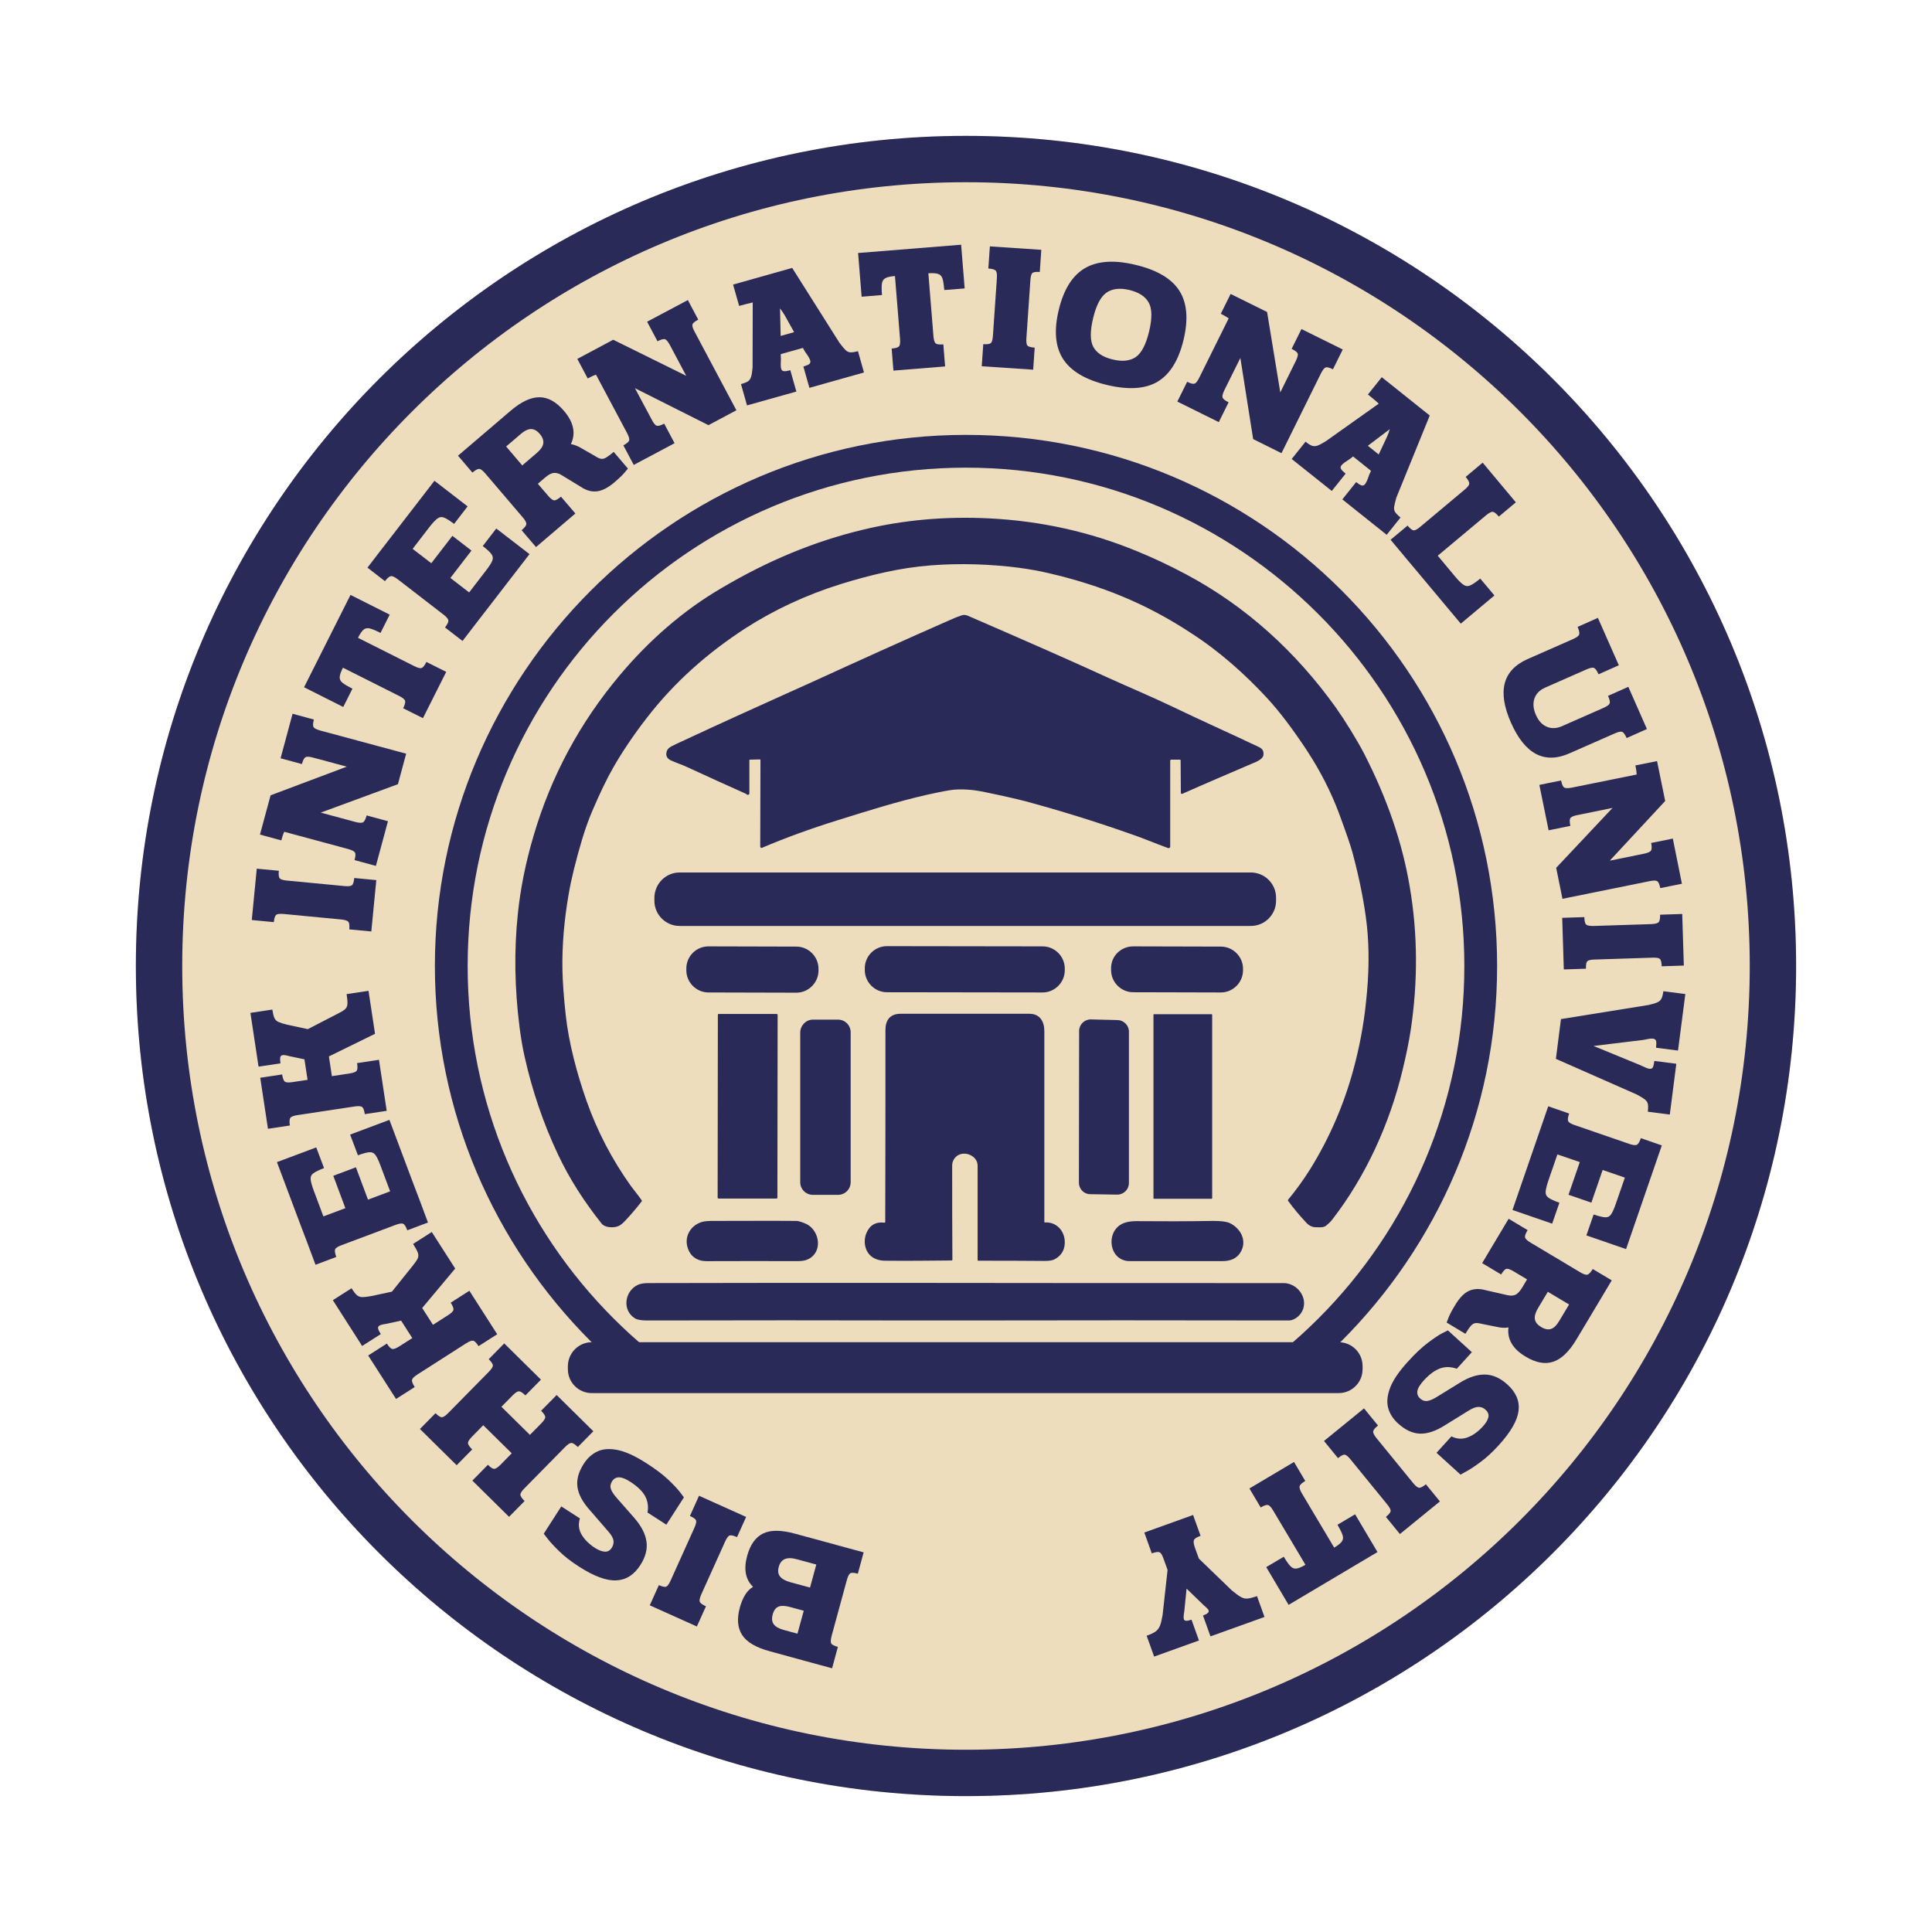 <svg xmlns="http://www.w3.org/2000/svg" xmlns:xlink="http://www.w3.org/1999/xlink" width="500" zoomAndPan="magnify" viewBox="0 0 375 375" height="500" preserveAspectRatio="xMidYMid meet" version="1.0"><defs><g/><clipPath id="2cc2ec20a4"><path d="M 26.371 26.371 L 348.629 26.371 L 348.629 348.629 L 26.371 348.629 Z M 26.371 26.371 " clip-rule="nonzero"/></clipPath><clipPath id="4eba9a398f"><path d="M 187.5 26.371 C 98.512 26.371 26.371 98.512 26.371 187.5 C 26.371 276.488 98.512 348.629 187.5 348.629 C 276.488 348.629 348.629 276.488 348.629 187.5 C 348.629 98.512 276.488 26.371 187.5 26.371 Z M 187.5 26.371 " clip-rule="nonzero"/></clipPath><clipPath id="de996d0970"><path d="M 26.371 26.371 L 348.625 26.371 L 348.625 348.625 L 26.371 348.625 Z M 26.371 26.371 " clip-rule="nonzero"/></clipPath><clipPath id="3e980a6749"><path d="M 187.496 26.371 C 98.508 26.371 26.371 98.508 26.371 187.496 C 26.371 276.484 98.508 348.625 187.496 348.625 C 276.484 348.625 348.625 276.484 348.625 187.496 C 348.625 98.508 276.484 26.371 187.496 26.371 Z M 187.496 26.371 " clip-rule="nonzero"/></clipPath><clipPath id="cc6eaabdc4"><path d="M 84.41 84.41 L 290.66 84.41 L 290.66 264.41 L 84.41 264.41 Z M 84.41 84.41 " clip-rule="nonzero"/></clipPath><clipPath id="5e75f1ee2c"><path d="M 100 100.195 L 275 100.195 L 275 239 L 100 239 Z M 100 100.195 " clip-rule="nonzero"/></clipPath><clipPath id="bc6a47836d"><path d="M 110 260 L 265 260 L 265 270.445 L 110 270.445 Z M 110 260 " clip-rule="nonzero"/></clipPath></defs><g clip-path="url(#2cc2ec20a4)"><g clip-path="url(#4eba9a398f)"><path fill="#eeddbd" d="M 26.371 26.371 L 348.629 26.371 L 348.629 348.629 L 26.371 348.629 Z M 26.371 26.371 " fill-opacity="1" fill-rule="nonzero"/></g></g><g clip-path="url(#de996d0970)"><g clip-path="url(#3e980a6749)"><path stroke-linecap="butt" transform="matrix(0.75, 0, 0, 0.75, 26.369, 26.369)" fill="none" stroke-linejoin="miter" d="M 214.836 0.002 C 96.185 0.002 0.002 96.185 0.002 214.836 C 0.002 333.487 96.185 429.674 214.836 429.674 C 333.487 429.674 429.674 333.487 429.674 214.836 C 429.674 96.185 333.487 0.002 214.836 0.002 Z M 214.836 0.002 " stroke="#2a2a58" stroke-width="24" stroke-opacity="1" stroke-miterlimit="4"/></g></g><g fill="#2a2a58" fill-opacity="1"><g transform="translate(168.679, 301.595)"><g><path d="M -23.656 0.391 C -23.062 -1.773 -22.035 -3.219 -20.578 -3.938 C -19.117 -4.656 -17.047 -4.645 -14.359 -3.906 L -9 -2.453 L -5.922 -1.609 L -1.047 -0.281 L -2.172 3.859 C -2.898 3.66 -3.391 3.633 -3.641 3.781 C -3.891 3.938 -4.113 4.379 -4.312 5.109 L -7.25 15.891 C -7.445 16.641 -7.477 17.141 -7.344 17.391 C -7.207 17.641 -6.773 17.863 -6.047 18.062 L -7.172 22.219 L -12.047 20.891 L -15.125 20.047 L -19.297 18.906 C -21.984 18.176 -23.766 17.117 -24.641 15.734 C -25.523 14.359 -25.672 12.594 -25.078 10.438 C -24.816 9.477 -24.477 8.66 -24.062 7.984 C -23.656 7.316 -23.141 6.789 -22.516 6.406 C -23.984 4.988 -24.363 2.984 -23.656 0.391 Z M -13.891 15.5 L -12.672 11.047 L -15.312 10.328 C -16.281 10.066 -17.031 10.039 -17.562 10.25 C -18.102 10.457 -18.484 10.969 -18.703 11.781 C -18.91 12.57 -18.844 13.203 -18.5 13.672 C -18.156 14.148 -17.5 14.52 -16.531 14.781 Z M -11.453 6.547 L -10.234 2.078 L -14.047 1.047 C -15.953 0.523 -17.109 1.016 -17.516 2.516 C -17.734 3.297 -17.656 3.922 -17.281 4.391 C -16.914 4.867 -16.242 5.242 -15.266 5.516 Z M -11.453 6.547 "/></g></g></g><g fill="#2a2a58" fill-opacity="1"><g transform="translate(146.073, 294.998)"><g><path d="M -1.25 -0.562 L -3.016 3.359 C -3.711 3.047 -4.195 2.941 -4.469 3.047 C -4.738 3.148 -5.031 3.551 -5.344 4.25 L -9.938 14.438 C -10.25 15.133 -10.352 15.617 -10.25 15.891 C -10.145 16.172 -9.742 16.469 -9.047 16.781 L -10.812 20.703 L -19.953 16.594 L -18.188 12.672 C -17.488 12.984 -17.008 13.082 -16.75 12.969 C -16.488 12.852 -16.203 12.445 -15.891 11.75 L -11.297 1.562 C -10.984 0.863 -10.875 0.379 -10.969 0.109 C -11.062 -0.148 -11.457 -0.438 -12.156 -0.75 L -10.391 -4.672 Z M -1.25 -0.562 "/></g></g></g><g fill="#2a2a58" fill-opacity="1"><g transform="translate(134.166, 289.987)"><g><path d="M -1.422 0.656 L -4.828 5.953 L -8.484 3.594 C -8.273 2.406 -8.438 1.332 -8.969 0.375 C -9.5 -0.57 -10.453 -1.488 -11.828 -2.375 C -12.754 -2.969 -13.492 -3.254 -14.047 -3.234 C -14.609 -3.223 -15.047 -2.969 -15.359 -2.469 C -15.68 -1.969 -15.758 -1.469 -15.594 -0.969 C -15.426 -0.477 -15.039 0.102 -14.438 0.781 L -11.078 4.609 C -9.703 6.18 -8.906 7.711 -8.688 9.203 C -8.469 10.691 -8.863 12.223 -9.875 13.797 C -11.102 15.703 -12.672 16.691 -14.578 16.766 C -16.484 16.848 -18.883 15.957 -21.781 14.094 C -23.32 13.102 -24.598 12.113 -25.609 11.125 C -26.617 10.145 -27.375 9.328 -27.875 8.672 C -28.375 8.023 -28.625 7.703 -28.625 7.703 L -25.219 2.406 L -21.609 4.734 C -21.953 5.848 -21.848 6.883 -21.297 7.844 C -20.742 8.812 -19.867 9.688 -18.672 10.469 C -17.961 10.914 -17.332 11.156 -16.781 11.188 C -16.227 11.227 -15.773 10.977 -15.422 10.438 C -15.129 9.977 -15.02 9.5 -15.094 9 C -15.176 8.5 -15.523 7.906 -16.141 7.219 L -19.641 3.172 C -21.066 1.598 -21.879 0.094 -22.078 -1.344 C -22.285 -2.781 -21.875 -4.297 -20.844 -5.891 C -20.133 -6.992 -19.242 -7.789 -18.172 -8.281 C -17.098 -8.77 -15.785 -8.852 -14.234 -8.531 C -12.68 -8.207 -10.836 -7.359 -8.703 -5.984 C -6.953 -4.867 -5.539 -3.805 -4.469 -2.797 C -3.406 -1.785 -2.629 -0.957 -2.141 -0.312 C -1.66 0.332 -1.422 0.656 -1.422 0.656 Z M -1.422 0.656 "/></g></g></g><g fill="#2a2a58" fill-opacity="1"><g transform="translate(116.153, 278.773)"><g><path d="M -17.344 15.641 L -24.469 8.609 L -21.453 5.547 C -20.91 6.086 -20.492 6.348 -20.203 6.328 C -19.922 6.316 -19.508 6.039 -18.969 5.5 L -16.828 3.312 L -22.359 -2.141 L -24.5 0.047 C -25.039 0.586 -25.312 1.008 -25.312 1.312 C -25.312 1.613 -25.039 2.031 -24.5 2.562 L -27.516 5.625 L -34.641 -1.406 L -31.625 -4.469 C -31.082 -3.938 -30.664 -3.676 -30.375 -3.688 C -30.094 -3.695 -29.68 -3.973 -29.141 -4.516 L -21.297 -12.484 C -20.766 -13.023 -20.492 -13.438 -20.484 -13.719 C -20.484 -14.008 -20.754 -14.422 -21.297 -14.953 L -18.281 -18.016 L -11.156 -10.984 L -14.172 -7.922 C -14.711 -8.453 -15.129 -8.719 -15.422 -8.719 C -15.711 -8.727 -16.125 -8.461 -16.656 -7.922 L -18.828 -5.719 L -13.297 -0.266 L -11.125 -2.469 C -10.594 -3.008 -10.32 -3.422 -10.312 -3.703 C -10.312 -3.984 -10.582 -4.395 -11.125 -4.938 L -8.109 -8 L -0.984 -0.969 L -4 2.094 C -4.539 1.562 -4.957 1.297 -5.25 1.297 C -5.539 1.297 -5.953 1.566 -6.484 2.109 L -14.328 10.078 C -14.867 10.617 -15.141 11.035 -15.141 11.328 C -15.141 11.629 -14.867 12.047 -14.328 12.578 Z M -17.344 15.641 "/></g></g></g><g fill="#2a2a58" fill-opacity="1"><g transform="translate(97.245, 260.131)"><g><path d="M -20.375 11.406 L -25.781 2.969 L -22.156 0.656 C -21.75 1.289 -21.398 1.641 -21.109 1.703 C -20.816 1.766 -20.348 1.586 -19.703 1.172 L -17.219 -0.406 L -19.391 -3.797 L -22.359 -3.156 C -22.648 -3.125 -22.906 -3.078 -23.125 -3.016 C -23.344 -2.953 -23.504 -2.891 -23.609 -2.828 C -23.836 -2.68 -23.914 -2.477 -23.844 -2.219 C -23.781 -1.969 -23.609 -1.625 -23.328 -1.188 L -26.953 1.125 L -32.641 -7.766 L -29.016 -10.078 C -28.617 -9.453 -28.273 -9.008 -27.984 -8.75 C -27.691 -8.5 -27.344 -8.367 -26.938 -8.359 C -26.539 -8.359 -25.957 -8.426 -25.188 -8.562 L -21.172 -9.422 L -17.172 -14.406 C -16.691 -15 -16.363 -15.473 -16.188 -15.828 C -16.008 -16.18 -15.992 -16.562 -16.141 -16.969 C -16.285 -17.383 -16.594 -17.957 -17.062 -18.688 L -13.438 -21 L -8.891 -13.906 L -15.297 -6.25 L -13.203 -2.984 L -10.297 -4.844 C -9.648 -5.25 -9.297 -5.598 -9.234 -5.891 C -9.18 -6.18 -9.359 -6.645 -9.766 -7.281 L -6.141 -9.594 L -0.734 -1.156 L -4.359 1.156 C -4.773 0.508 -5.125 0.156 -5.406 0.094 C -5.688 0.039 -6.148 0.219 -6.797 0.625 L -16.203 6.641 C -16.848 7.055 -17.203 7.406 -17.266 7.688 C -17.336 7.977 -17.164 8.445 -16.75 9.094 Z M -20.375 11.406 "/></g></g></g><g fill="#2a2a58" fill-opacity="1"><g transform="translate(83.568, 238.6)"><g><path d="M -29.812 -13.031 L -22.188 -15.891 L -20.672 -11.875 C -21.641 -11.508 -22.328 -11.176 -22.734 -10.875 C -23.141 -10.582 -23.316 -10.188 -23.266 -9.688 C -23.223 -9.188 -23.02 -8.445 -22.656 -7.469 L -20.797 -2.5 L -16.531 -4.094 L -18.875 -10.375 L -14.484 -12.031 L -12.141 -5.75 L -7.844 -7.359 L -9.703 -12.328 C -10.066 -13.305 -10.395 -14 -10.688 -14.406 C -10.988 -14.812 -11.391 -14.992 -11.891 -14.953 C -12.391 -14.91 -13.125 -14.711 -14.094 -14.359 L -15.609 -18.375 L -7.984 -21.234 L -3.406 -9.031 L -2.078 -5.547 L -0.5 -1.312 L -4.516 0.203 C -4.773 -0.516 -5.039 -0.938 -5.312 -1.062 C -5.594 -1.188 -6.086 -1.113 -6.797 -0.844 L -17.25 3.078 C -17.977 3.348 -18.398 3.617 -18.516 3.891 C -18.629 4.16 -18.555 4.656 -18.297 5.375 L -22.328 6.891 L -23.906 2.656 L -25.234 -0.828 Z M -29.812 -13.031 "/></g></g></g><g fill="#2a2a58" fill-opacity="1"><g transform="translate(75.262, 216.973)"><g><path d="M -23.25 2.125 L -24.75 -7.781 L -20.5 -8.422 C -20.383 -7.672 -20.207 -7.207 -19.969 -7.031 C -19.738 -6.852 -19.242 -6.82 -18.484 -6.938 L -15.562 -7.375 L -16.172 -11.359 L -19.141 -11.984 C -19.422 -12.066 -19.672 -12.125 -19.891 -12.156 C -20.109 -12.188 -20.281 -12.191 -20.406 -12.172 C -20.664 -12.129 -20.816 -11.984 -20.859 -11.734 C -20.91 -11.484 -20.898 -11.098 -20.828 -10.578 L -25.078 -9.938 L -26.656 -20.375 L -22.406 -21.016 C -22.289 -20.273 -22.156 -19.727 -22 -19.375 C -21.844 -19.031 -21.578 -18.773 -21.203 -18.609 C -20.836 -18.441 -20.281 -18.266 -19.531 -18.078 L -15.516 -17.219 L -9.828 -20.156 C -9.148 -20.488 -8.656 -20.781 -8.344 -21.031 C -8.039 -21.281 -7.867 -21.625 -7.828 -22.062 C -7.797 -22.508 -7.848 -23.16 -7.984 -24.016 L -3.734 -24.656 L -2.469 -16.312 L -11.422 -11.922 L -10.844 -8.094 L -7.438 -8.609 C -6.676 -8.723 -6.207 -8.898 -6.031 -9.141 C -5.863 -9.379 -5.836 -9.875 -5.953 -10.625 L -1.703 -11.266 L -0.203 -1.359 L -4.453 -0.719 C -4.566 -1.469 -4.738 -1.93 -4.969 -2.109 C -5.207 -2.285 -5.707 -2.316 -6.469 -2.203 L -17.516 -0.531 C -18.273 -0.414 -18.738 -0.238 -18.906 0 C -19.082 0.238 -19.113 0.734 -19 1.484 Z M -23.25 2.125 "/></g></g></g><g fill="#2a2a58" fill-opacity="1"><g transform="translate(72.028, 191.195)"><g/></g></g><g fill="#2a2a58" fill-opacity="1"><g transform="translate(71.947, 182.171)"><g><path d="M 0.125 -1.375 L -4.156 -1.781 C -4.082 -2.531 -4.141 -3.02 -4.328 -3.25 C -4.516 -3.477 -4.984 -3.629 -5.734 -3.703 L -16.859 -4.766 C -17.629 -4.836 -18.125 -4.781 -18.344 -4.594 C -18.57 -4.406 -18.723 -3.938 -18.797 -3.188 L -23.078 -3.594 L -22.109 -13.562 L -17.828 -13.156 C -17.898 -12.395 -17.844 -11.906 -17.656 -11.688 C -17.477 -11.469 -17.004 -11.32 -16.234 -11.25 L -5.109 -10.188 C -4.359 -10.113 -3.867 -10.164 -3.641 -10.344 C -3.41 -10.52 -3.258 -10.988 -3.188 -11.75 L 1.094 -11.344 Z M 0.125 -1.375 "/></g></g></g><g fill="#2a2a58" fill-opacity="1"><g transform="translate(72.6, 169.399)"><g><path d="M -18 -6.281 L -22.141 -7.406 L -20.078 -15.031 L -5.281 -20.594 L -11.812 -22.344 C -12.551 -22.551 -13.051 -22.578 -13.312 -22.422 C -13.57 -22.273 -13.801 -21.832 -14 -21.094 L -18.141 -22.219 L -15.812 -30.859 L -11.672 -29.734 C -11.867 -29.004 -11.891 -28.516 -11.734 -28.266 C -11.586 -28.023 -11.145 -27.801 -10.406 -27.594 L 6.234 -23.109 L 4.641 -17.188 L -10.344 -11.672 L -3.625 -9.859 C -2.883 -9.66 -2.383 -9.641 -2.125 -9.797 C -1.863 -9.953 -1.633 -10.395 -1.438 -11.125 L 2.703 -10 L 0.359 -1.328 L -3.781 -2.453 C -3.582 -3.18 -3.555 -3.672 -3.703 -3.922 C -3.859 -4.18 -4.305 -4.41 -5.047 -4.609 L -17.438 -7.953 C -17.625 -7.555 -17.812 -7 -18 -6.281 Z M -18 -6.281 "/></g></g></g><g fill="#2a2a58" fill-opacity="1"><g transform="translate(79.563, 144.426)"><g><path d="M -20.547 -11.031 L -11.531 -28.953 L -3.922 -25.125 L -5.703 -21.578 C -6.586 -22.023 -7.273 -22.312 -7.766 -22.438 C -8.266 -22.562 -8.676 -22.484 -9 -22.203 C -9.332 -21.922 -9.691 -21.395 -10.078 -20.625 L 0.828 -15.141 C 1.516 -14.797 1.992 -14.672 2.266 -14.766 C 2.547 -14.867 2.859 -15.258 3.203 -15.938 L 7.047 -14.016 L 2.531 -5.031 L -1.312 -6.953 C -0.977 -7.629 -0.852 -8.109 -0.938 -8.391 C -1.02 -8.68 -1.406 -9 -2.094 -9.344 L -13 -14.828 C -13.383 -14.066 -13.594 -13.469 -13.625 -13.031 C -13.656 -12.594 -13.473 -12.211 -13.078 -11.891 C -12.68 -11.578 -12.039 -11.195 -11.156 -10.75 L -12.938 -7.203 Z M -20.547 -11.031 "/></g></g></g><g fill="#2a2a58" fill-opacity="1"><g transform="translate(88.919, 125.522)"><g><path d="M -4.594 -32.203 L 1.844 -27.234 L -0.781 -23.828 C -1.594 -24.453 -2.234 -24.859 -2.703 -25.047 C -3.172 -25.234 -3.609 -25.176 -4.016 -24.875 C -4.422 -24.582 -4.945 -24.02 -5.594 -23.188 L -8.828 -18.984 L -5.203 -16.203 L -1.109 -21.516 L 2.594 -18.656 L -1.5 -13.344 L 2.141 -10.531 L 5.375 -14.734 C 6.02 -15.566 6.438 -16.211 6.625 -16.672 C 6.812 -17.141 6.754 -17.578 6.453 -17.984 C 6.16 -18.391 5.602 -18.906 4.781 -19.531 L 7.406 -22.938 L 13.859 -17.969 L 5.891 -7.641 L 3.609 -4.688 L 0.859 -1.109 L -2.547 -3.734 C -2.078 -4.336 -1.859 -4.785 -1.891 -5.078 C -1.922 -5.379 -2.238 -5.766 -2.844 -6.234 L -11.688 -13.062 C -12.301 -13.531 -12.754 -13.738 -13.047 -13.688 C -13.348 -13.645 -13.734 -13.32 -14.203 -12.719 L -17.594 -15.344 L -14.844 -18.922 L -12.562 -21.875 Z M -4.594 -32.203 "/></g></g></g><g fill="#2a2a58" fill-opacity="1"><g transform="translate(102.977, 107.09)"><g><path d="M 16.141 -19.375 L 18.906 -16.141 C 18.906 -16.141 18.691 -15.883 18.266 -15.375 C 17.848 -14.875 17.188 -14.238 16.281 -13.469 C 15.039 -12.414 13.898 -11.832 12.859 -11.719 C 11.816 -11.602 10.758 -11.91 9.688 -12.641 L 6.016 -14.875 C 5.523 -15.188 5.039 -15.328 4.562 -15.297 C 4.082 -15.273 3.492 -14.969 2.797 -14.375 L 1.422 -13.188 L 3.406 -10.875 C 3.895 -10.301 4.285 -10 4.578 -9.969 C 4.867 -9.945 5.312 -10.188 5.906 -10.688 L 8.703 -7.422 L 1.062 -0.906 L -1.734 -4.172 C -1.148 -4.672 -0.844 -5.066 -0.812 -5.359 C -0.789 -5.66 -1.023 -6.098 -1.516 -6.672 L -8.766 -15.172 C -9.266 -15.754 -9.66 -16.055 -9.953 -16.078 C -10.254 -16.098 -10.695 -15.859 -11.281 -15.359 L -14.078 -18.641 L -9.266 -22.75 L -7.797 -24 L -3.891 -27.344 C -1.816 -29.113 0.051 -29.992 1.719 -29.984 C 3.395 -29.984 4.984 -29.102 6.484 -27.344 C 8.379 -25.125 8.828 -22.973 7.828 -20.891 C 8.555 -20.766 9.301 -20.461 10.062 -19.984 L 12.516 -18.578 C 12.953 -18.285 13.328 -18.109 13.641 -18.047 C 13.961 -17.984 14.301 -18.055 14.656 -18.266 C 15.02 -18.484 15.516 -18.852 16.141 -19.375 Z M -4.734 -20.422 L -1.609 -16.75 L 1.234 -19.188 C 1.961 -19.812 2.375 -20.414 2.469 -21 C 2.562 -21.594 2.344 -22.207 1.812 -22.844 C 1.25 -23.5 0.672 -23.82 0.078 -23.812 C -0.504 -23.801 -1.16 -23.484 -1.891 -22.859 Z M -4.734 -20.422 "/></g></g></g><g fill="#2a2a58" fill-opacity="1"><g transform="translate(121.792, 90.883)"><g><path d="M -7.719 -17.422 L -9.734 -21.219 L -2.766 -24.938 L 11.406 -17.938 L 8.234 -23.906 C 7.867 -24.582 7.547 -24.961 7.266 -25.047 C 6.984 -25.129 6.504 -24.992 5.828 -24.641 L 3.812 -28.438 L 11.719 -32.641 L 13.734 -28.844 C 13.055 -28.477 12.68 -28.16 12.609 -27.891 C 12.535 -27.617 12.68 -27.145 13.047 -26.469 L 21.141 -11.25 L 15.719 -8.359 L 1.453 -15.531 L 4.734 -9.391 C 5.086 -8.711 5.406 -8.332 5.688 -8.25 C 5.977 -8.164 6.457 -8.301 7.125 -8.656 L 9.141 -4.859 L 1.219 -0.641 L -0.797 -4.438 C -0.129 -4.801 0.242 -5.117 0.328 -5.391 C 0.41 -5.672 0.273 -6.148 -0.078 -6.828 L -6.109 -18.156 C -6.535 -18.02 -7.07 -17.773 -7.719 -17.422 Z M -7.719 -17.422 "/></g></g></g><g fill="#2a2a58" fill-opacity="1"><g transform="translate(144.636, 78.798)"><g><path d="M -2.344 -23.562 L 9.125 -26.797 L 18.312 -12.25 C 18.801 -11.602 19.191 -11.133 19.484 -10.844 C 19.785 -10.562 20.113 -10.414 20.469 -10.406 C 20.832 -10.395 21.305 -10.473 21.891 -10.641 L 23.062 -6.5 L 12.469 -3.516 L 11.297 -7.656 C 11.836 -7.812 12.211 -7.969 12.422 -8.125 C 12.641 -8.289 12.707 -8.523 12.625 -8.828 C 12.52 -9.203 12.191 -9.758 11.641 -10.5 L 11.203 -11.266 L 6.906 -10.062 L 6.938 -9.172 C 6.926 -8.711 6.914 -8.32 6.906 -8 C 6.906 -7.676 6.93 -7.422 6.984 -7.234 C 7.066 -6.93 7.254 -6.77 7.547 -6.75 C 7.836 -6.727 8.242 -6.789 8.766 -6.938 L 9.938 -2.797 L 0.359 -0.109 L -0.812 -4.25 C -0.195 -4.414 0.254 -4.594 0.547 -4.781 C 0.836 -4.977 1.039 -5.281 1.156 -5.688 C 1.281 -6.094 1.375 -6.691 1.438 -7.484 L 1.469 -20.094 C 1.094 -20.008 0.688 -19.91 0.25 -19.797 C -0.176 -19.691 -0.648 -19.566 -1.172 -19.422 Z M 6.766 -18.938 L 6.891 -13.594 L 9.5 -14.328 L 7.625 -17.688 C 7.477 -17.926 7.332 -18.148 7.188 -18.359 C 7.039 -18.566 6.898 -18.758 6.766 -18.938 Z M 6.766 -18.938 "/></g></g></g><g fill="#2a2a58" fill-opacity="1"><g transform="translate(167.804, 72.39)"><g><path d="M -1.25 -23.281 L 18.75 -24.891 L 19.438 -16.406 L 15.484 -16.094 C 15.398 -17.082 15.285 -17.816 15.141 -18.297 C 14.992 -18.773 14.711 -19.082 14.297 -19.219 C 13.891 -19.363 13.254 -19.406 12.391 -19.344 L 13.375 -7.172 C 13.438 -6.41 13.582 -5.93 13.812 -5.734 C 14.039 -5.547 14.535 -5.484 15.297 -5.547 L 15.641 -1.266 L 5.609 -0.453 L 5.266 -4.734 C 6.023 -4.797 6.5 -4.938 6.688 -5.156 C 6.883 -5.383 6.953 -5.879 6.891 -6.641 L 5.906 -18.812 C 5.07 -18.75 4.457 -18.613 4.062 -18.406 C 3.676 -18.195 3.445 -17.844 3.375 -17.344 C 3.301 -16.852 3.305 -16.113 3.391 -15.125 L -0.562 -14.797 Z M -1.25 -23.281 "/></g></g></g><g fill="#2a2a58" fill-opacity="1"><g transform="translate(189.18, 70.991)"><g><path d="M 1.375 0.094 L 1.672 -4.188 C 2.43 -4.133 2.922 -4.203 3.141 -4.391 C 3.359 -4.586 3.492 -5.066 3.547 -5.828 L 4.312 -16.969 C 4.363 -17.738 4.289 -18.234 4.094 -18.453 C 3.895 -18.68 3.414 -18.82 2.656 -18.875 L 2.953 -23.172 L 12.938 -22.5 L 12.641 -18.203 C 11.879 -18.254 11.395 -18.18 11.188 -17.984 C 10.988 -17.785 10.863 -17.301 10.812 -16.531 L 10.047 -5.391 C 9.992 -4.629 10.055 -4.141 10.234 -3.922 C 10.422 -3.703 10.895 -3.566 11.656 -3.516 L 11.359 0.766 Z M 1.375 0.094 "/></g></g></g><g fill="#2a2a58" fill-opacity="1"><g transform="translate(201.957, 71.273)"><g><path d="M 10.219 -9.516 C 9.602 -6.973 9.617 -5.109 10.266 -3.922 C 10.922 -2.742 12.172 -1.938 14.016 -1.5 C 15.859 -1.051 17.344 -1.203 18.469 -1.953 C 19.594 -2.711 20.461 -4.363 21.078 -6.906 C 21.691 -9.469 21.672 -11.344 21.016 -12.531 C 20.359 -13.719 19.109 -14.535 17.266 -14.984 C 15.422 -15.422 13.938 -15.25 12.812 -14.469 C 11.688 -13.688 10.82 -12.035 10.219 -9.516 Z M 3.547 -11.125 C 4.504 -15.102 6.195 -17.801 8.625 -19.219 C 11.062 -20.645 14.348 -20.859 18.484 -19.859 C 22.672 -18.848 25.504 -17.16 26.984 -14.797 C 28.461 -12.441 28.723 -9.273 27.766 -5.297 C 26.805 -1.316 25.129 1.383 22.734 2.812 C 20.336 4.238 17.047 4.445 12.859 3.438 C 8.723 2.438 5.895 0.754 4.375 -1.609 C 2.863 -3.973 2.586 -7.145 3.547 -11.125 Z M 3.547 -11.125 "/></g></g></g><g fill="#2a2a58" fill-opacity="1"><g transform="translate(227.284, 77.338)"><g><path d="M 9.672 -16.438 L 11.578 -20.281 L 18.656 -16.781 L 21.219 -1.172 L 24.219 -7.25 C 24.562 -7.938 24.688 -8.422 24.594 -8.703 C 24.5 -8.984 24.109 -9.289 23.422 -9.625 L 25.328 -13.469 L 33.344 -9.5 L 31.438 -5.656 C 30.758 -6 30.285 -6.117 30.016 -6.016 C 29.742 -5.91 29.438 -5.516 29.094 -4.828 L 21.453 10.625 L 15.953 7.891 L 13.469 -7.859 L 10.375 -1.625 C 10.039 -0.938 9.922 -0.453 10.016 -0.172 C 10.117 0.109 10.508 0.414 11.188 0.75 L 9.281 4.594 L 1.234 0.609 L 3.141 -3.234 C 3.816 -2.898 4.297 -2.781 4.578 -2.875 C 4.859 -2.969 5.164 -3.359 5.5 -4.047 L 11.203 -15.547 C 10.836 -15.805 10.328 -16.102 9.672 -16.438 Z M 9.672 -16.438 "/></g></g></g><g fill="#2a2a58" fill-opacity="1"><g transform="translate(250.42, 88.854)"><g><path d="M 17.781 -15.641 L 27.094 -8.203 L 20.609 7.734 C 20.391 8.504 20.25 9.094 20.188 9.5 C 20.125 9.914 20.191 10.27 20.391 10.562 C 20.598 10.863 20.941 11.207 21.422 11.594 L 18.734 14.953 L 10.125 8.078 L 12.812 4.719 C 13.25 5.07 13.594 5.285 13.844 5.359 C 14.102 5.441 14.332 5.363 14.531 5.125 C 14.781 4.812 15.047 4.211 15.328 3.328 L 15.688 2.531 L 12.219 -0.25 L 11.516 0.281 C 11.117 0.531 10.789 0.75 10.531 0.938 C 10.27 1.133 10.078 1.312 9.953 1.469 C 9.754 1.707 9.734 1.953 9.891 2.203 C 10.047 2.453 10.336 2.742 10.766 3.078 L 8.078 6.438 L 0.297 0.234 L 2.984 -3.125 C 3.473 -2.727 3.879 -2.469 4.203 -2.344 C 4.535 -2.219 4.898 -2.223 5.297 -2.359 C 5.703 -2.504 6.238 -2.785 6.906 -3.203 L 17.188 -10.5 C 16.906 -10.781 16.594 -11.062 16.25 -11.344 C 15.906 -11.625 15.52 -11.938 15.094 -12.281 Z M 19.328 -5.547 L 15.078 -2.328 L 17.188 -0.641 L 18.812 -4.109 C 18.926 -4.367 19.023 -4.617 19.109 -4.859 C 19.191 -5.109 19.266 -5.336 19.328 -5.547 Z M 19.328 -5.547 "/></g></g></g><g fill="#2a2a58" fill-opacity="1"><g transform="translate(269.145, 103.862)"><g><path d="M 18.641 -14.062 L 25.078 -6.359 L 21.781 -3.594 C 21.281 -4.188 20.883 -4.492 20.594 -4.516 C 20.312 -4.547 19.875 -4.316 19.281 -3.828 L 9.922 4 L 13.281 8.031 C 13.969 8.844 14.52 9.383 14.938 9.656 C 15.352 9.938 15.797 9.969 16.266 9.75 C 16.734 9.539 17.367 9.102 18.172 8.438 L 20.922 11.719 L 14.391 17.188 L 6.062 7.234 L 3.781 4.516 L 0.766 0.906 L 4.062 -1.844 C 4.551 -1.258 4.941 -0.953 5.234 -0.922 C 5.523 -0.898 5.961 -1.133 6.547 -1.625 L 15.109 -8.797 C 15.703 -9.285 16.008 -9.676 16.031 -9.969 C 16.062 -10.27 15.832 -10.711 15.344 -11.297 Z M 18.641 -14.062 "/></g></g></g><g fill="#2a2a58" fill-opacity="1"><g transform="translate(283.512, 121.815)"><g/></g></g><g fill="#2a2a58" fill-opacity="1"><g transform="translate(288.589, 128.832)"><g><path d="M 17.625 -7.156 L 21.562 -8.906 L 25.625 0.297 L 21.688 2.047 C 21.375 1.336 21.078 0.926 20.797 0.812 C 20.523 0.695 20.035 0.797 19.328 1.109 L 11.312 4.641 C 10.25 5.109 9.555 5.82 9.234 6.781 C 8.922 7.738 9.02 8.789 9.531 9.938 C 10.039 11.094 10.75 11.859 11.656 12.234 C 12.562 12.617 13.547 12.578 14.609 12.109 L 22.625 8.578 C 23.332 8.266 23.738 7.973 23.844 7.703 C 23.945 7.43 23.844 6.941 23.531 6.234 L 27.469 4.484 L 31.078 12.672 L 27.141 14.422 C 26.836 13.734 26.551 13.332 26.281 13.219 C 26.008 13.113 25.52 13.219 24.812 13.531 L 16.047 17.391 C 11.18 19.535 7.395 17.551 4.688 11.438 C 2 5.344 3.086 1.223 7.953 -0.922 L 16.719 -4.781 C 17.426 -5.094 17.828 -5.391 17.922 -5.672 C 18.023 -5.961 17.926 -6.457 17.625 -7.156 Z M 17.625 -7.156 "/></g></g></g><g fill="#2a2a58" fill-opacity="1"><g transform="translate(298.522, 151.005)"><g><path d="M 18.906 -2.438 L 23.109 -3.281 L 24.688 4.469 L 13.938 16.047 L 20.562 14.703 C 21.32 14.547 21.781 14.344 21.938 14.094 C 22.102 13.852 22.113 13.359 21.969 12.609 L 26.172 11.766 L 27.938 20.531 L 23.734 21.375 C 23.586 20.633 23.391 20.188 23.141 20.031 C 22.898 19.875 22.398 19.875 21.641 20.031 L 4.75 23.453 L 3.531 17.438 L 14.469 5.812 L 7.641 7.203 C 6.898 7.348 6.445 7.547 6.281 7.797 C 6.125 8.047 6.125 8.547 6.281 9.297 L 2.062 10.156 L 0.266 1.344 L 4.484 0.484 C 4.641 1.234 4.836 1.688 5.078 1.844 C 5.328 2.008 5.82 2.02 6.562 1.875 L 19.156 -0.672 C 19.145 -1.117 19.062 -1.707 18.906 -2.438 Z M 18.906 -2.438 "/></g></g></g><g fill="#2a2a58" fill-opacity="1"><g transform="translate(303.175, 176.776)"><g><path d="M 0.047 1.375 L 4.344 1.234 C 4.363 1.992 4.477 2.473 4.688 2.672 C 4.906 2.879 5.395 2.973 6.156 2.953 L 17.312 2.594 C 18.082 2.562 18.566 2.438 18.766 2.219 C 18.973 2.008 19.066 1.523 19.047 0.766 L 23.344 0.625 L 23.656 10.641 L 19.359 10.781 C 19.336 10.02 19.219 9.539 19 9.344 C 18.789 9.156 18.301 9.078 17.531 9.109 L 6.375 9.469 C 5.613 9.488 5.129 9.598 4.922 9.797 C 4.723 10.004 4.633 10.488 4.656 11.25 L 0.359 11.391 Z M 0.047 1.375 "/></g></g></g><g fill="#2a2a58" fill-opacity="1"><g transform="translate(304.045, 189.585)"><g><path d="M 18.812 2.812 L 23.078 3.359 L 21.656 14.328 L 17.391 13.781 C 17.461 13.207 17.469 12.781 17.406 12.5 C 17.344 12.219 17.141 12.055 16.797 12.016 C 16.609 11.992 16.352 12.004 16.031 12.047 C 15.719 12.098 15.344 12.172 14.906 12.266 L 5.266 13.438 L 14.281 17.141 C 14.695 17.336 15.051 17.5 15.344 17.625 C 15.645 17.758 15.891 17.836 16.078 17.859 C 16.43 17.91 16.664 17.812 16.781 17.562 C 16.895 17.312 16.988 16.906 17.062 16.344 L 21.328 16.891 L 20.062 26.75 L 15.797 26.203 C 15.867 25.598 15.875 25.113 15.812 24.75 C 15.75 24.395 15.562 24.094 15.25 23.844 C 14.938 23.594 14.414 23.27 13.688 22.875 L -2.047 15.938 L -1.062 8.219 L 15.922 5.484 C 16.723 5.305 17.305 5.129 17.672 4.953 C 18.047 4.785 18.305 4.539 18.453 4.219 C 18.609 3.906 18.727 3.438 18.812 2.812 Z M 18.812 2.812 "/></g></g></g><g fill="#2a2a58" fill-opacity="1"><g transform="translate(300.963, 213.402)"><g><path d="M 14.656 29.047 L 6.953 26.391 L 8.359 22.328 C 9.336 22.66 10.078 22.844 10.578 22.875 C 11.078 22.906 11.469 22.711 11.75 22.297 C 12.039 21.879 12.352 21.176 12.688 20.188 L 14.422 15.172 L 10.109 13.688 L 7.922 20.031 L 3.484 18.5 L 5.672 12.156 L 1.328 10.672 L -0.406 15.688 C -0.738 16.676 -0.922 17.422 -0.953 17.922 C -0.984 18.422 -0.789 18.812 -0.375 19.094 C 0.039 19.383 0.738 19.703 1.719 20.047 L 0.312 24.109 L -7.391 21.453 L -3.141 9.125 L -1.922 5.594 L -0.453 1.328 L 3.609 2.734 C 3.359 3.453 3.297 3.945 3.422 4.219 C 3.555 4.488 3.984 4.742 4.703 4.984 L 15.266 8.625 C 15.992 8.875 16.488 8.93 16.75 8.797 C 17.02 8.66 17.281 8.234 17.531 7.516 L 21.594 8.922 L 20.125 13.188 L 18.906 16.719 Z M 14.656 29.047 "/></g></g></g><g fill="#2a2a58" fill-opacity="1"><g transform="translate(293.543, 235.36)"><g><path d="M -9.109 23.531 L -12.75 21.344 C -12.75 21.344 -12.629 21.031 -12.391 20.406 C -12.148 19.789 -11.723 18.977 -11.109 17.969 C -10.273 16.57 -9.383 15.648 -8.438 15.203 C -7.488 14.766 -6.383 14.723 -5.125 15.078 L -0.953 16.031 C -0.379 16.164 0.125 16.145 0.562 15.969 C 1 15.789 1.457 15.305 1.938 14.516 L 2.859 12.969 L 0.25 11.406 C -0.406 11.02 -0.875 10.859 -1.156 10.922 C -1.438 10.992 -1.773 11.359 -2.172 12.016 L -5.859 9.812 L -0.719 1.203 L 2.969 3.406 C 2.57 4.062 2.406 4.535 2.469 4.828 C 2.539 5.117 2.906 5.457 3.562 5.844 L 13.156 11.578 C 13.812 11.973 14.285 12.129 14.578 12.047 C 14.867 11.973 15.211 11.609 15.609 10.953 L 19.297 13.156 L 16.047 18.594 L 15.062 20.25 L 12.422 24.656 C 11.023 26.988 9.531 28.422 7.938 28.953 C 6.352 29.484 4.57 29.156 2.594 27.969 C 0.082 26.477 -1.031 24.586 -0.75 22.297 C -1.469 22.422 -2.27 22.375 -3.156 22.156 L -5.906 21.609 C -6.414 21.473 -6.832 21.422 -7.156 21.453 C -7.477 21.492 -7.781 21.676 -8.062 22 C -8.344 22.32 -8.691 22.832 -9.109 23.531 Z M 11.016 17.844 L 6.891 15.375 L 4.969 18.578 C 4.477 19.41 4.281 20.117 4.375 20.703 C 4.477 21.285 4.883 21.789 5.594 22.219 C 6.332 22.656 6.977 22.773 7.531 22.578 C 8.082 22.391 8.602 21.879 9.094 21.047 Z M 11.016 17.844 "/></g></g></g><g fill="#2a2a58" fill-opacity="1"><g transform="translate(280.608, 256.706)"><g><path d="M 0.422 1.516 L 5.078 5.75 L 2.156 8.969 C 1.008 8.562 -0.07 8.539 -1.094 8.906 C -2.113 9.27 -3.176 10.055 -4.281 11.266 C -5.02 12.086 -5.426 12.773 -5.5 13.328 C -5.57 13.879 -5.391 14.352 -4.953 14.75 C -4.516 15.145 -4.039 15.301 -3.531 15.219 C -3.02 15.133 -2.383 14.852 -1.625 14.375 L 2.734 11.688 C 4.492 10.594 6.129 10.062 7.641 10.094 C 9.148 10.125 10.598 10.77 11.984 12.031 C 13.66 13.551 14.379 15.254 14.141 17.141 C 13.91 19.023 12.633 21.242 10.312 23.797 C 9.082 25.148 7.895 26.242 6.75 27.078 C 5.613 27.922 4.68 28.535 3.953 28.922 C 3.234 29.316 2.875 29.516 2.875 29.516 L -1.781 25.281 L 1.109 22.094 C 2.141 22.613 3.176 22.68 4.219 22.297 C 5.27 21.922 6.273 21.203 7.234 20.141 C 7.805 19.516 8.156 18.93 8.281 18.391 C 8.406 17.859 8.227 17.375 7.75 16.938 C 7.352 16.57 6.898 16.383 6.391 16.375 C 5.891 16.363 5.242 16.602 4.453 17.094 L -0.094 19.906 C -1.883 21.051 -3.508 21.602 -4.969 21.562 C -6.426 21.52 -7.852 20.859 -9.25 19.578 C -10.227 18.703 -10.867 17.691 -11.172 16.547 C -11.473 15.398 -11.336 14.086 -10.766 12.609 C -10.191 11.141 -9.051 9.469 -7.344 7.594 C -5.945 6.051 -4.66 4.836 -3.484 3.953 C -2.316 3.066 -1.375 2.438 -0.656 2.062 C 0.062 1.695 0.422 1.516 0.422 1.516 Z M 0.422 1.516 "/></g></g></g><g fill="#2a2a58" fill-opacity="1"><g transform="translate(265.815, 272.49)"><g><path d="M -1.062 0.875 L 1.656 4.203 C 1.062 4.68 0.75 5.066 0.719 5.359 C 0.688 5.648 0.91 6.094 1.391 6.688 L 8.453 15.344 C 8.941 15.938 9.332 16.25 9.625 16.281 C 9.914 16.312 10.359 16.086 10.953 15.609 L 13.672 18.938 L 5.906 25.266 L 3.188 21.938 C 3.781 21.457 4.086 21.07 4.109 20.781 C 4.129 20.5 3.895 20.062 3.406 19.469 L -3.656 10.812 C -4.133 10.219 -4.516 9.898 -4.797 9.859 C -5.078 9.828 -5.516 10.051 -6.109 10.531 L -8.828 7.203 Z M -1.062 0.875 "/></g></g></g><g fill="#2a2a58" fill-opacity="1"><g transform="translate(255.994, 280.894)"><g><path d="M 11.375 20.359 L -5.875 30.609 L -10.219 23.281 L -6.812 21.266 C -6.312 22.117 -5.883 22.727 -5.531 23.094 C -5.188 23.457 -4.797 23.613 -4.359 23.562 C -3.93 23.508 -3.348 23.266 -2.609 22.828 L -8.859 12.328 C -9.242 11.672 -9.582 11.305 -9.875 11.234 C -10.164 11.16 -10.641 11.316 -11.297 11.703 L -13.484 8.016 L -4.828 2.875 L -2.641 6.562 C -3.297 6.945 -3.66 7.285 -3.734 7.578 C -3.816 7.867 -3.664 8.344 -3.281 9 L 2.969 19.5 C 3.695 19.07 4.191 18.676 4.453 18.312 C 4.711 17.957 4.758 17.539 4.594 17.062 C 4.438 16.582 4.109 15.914 3.609 15.062 L 7.031 13.031 Z M 11.375 20.359 "/></g></g></g><g fill="#2a2a58" fill-opacity="1"><g transform="translate(237.922, 291.776)"><g><path d="M 6.062 18.031 L 7.516 22.078 L -2.969 25.844 L -4.422 21.797 C -3.566 21.484 -3.203 21.156 -3.328 20.812 C -3.379 20.664 -3.492 20.508 -3.672 20.344 C -3.848 20.188 -4.07 19.984 -4.344 19.734 L -7.609 16.578 L -8.062 21.078 C -8.195 21.805 -8.219 22.297 -8.125 22.547 C -8 22.891 -7.508 22.906 -6.656 22.594 L -5.203 26.641 L -13.906 29.766 L -15.359 25.719 C -14.617 25.457 -14.051 25.191 -13.656 24.922 C -13.27 24.648 -12.977 24.273 -12.781 23.797 C -12.594 23.328 -12.422 22.633 -12.266 21.719 L -11.297 12.938 L -12.078 10.781 C -12.328 10.062 -12.586 9.641 -12.859 9.516 C -13.141 9.398 -13.641 9.473 -14.359 9.734 L -15.812 5.688 L -6.344 2.281 L -4.891 6.328 C -5.598 6.578 -6.02 6.836 -6.156 7.109 C -6.301 7.379 -6.25 7.875 -6 8.594 L -5.219 10.75 L 1.141 16.891 C 1.867 17.492 2.457 17.926 2.906 18.188 C 3.352 18.445 3.797 18.551 4.234 18.5 C 4.68 18.457 5.289 18.301 6.062 18.031 Z M 6.062 18.031 "/></g></g></g><g fill="#2a2a58" fill-opacity="1"><g transform="translate(215.471, 299.274)"><g/></g></g><g clip-path="url(#cc6eaabdc4)"><path fill="#2a2a58" d="M 187.5 290.59 C 130.543 290.59 84.41 244.133 84.41 187.5 C 84.41 130.863 130.543 84.41 187.5 84.41 C 244.453 84.41 290.59 130.543 290.59 187.5 C 290.59 244.453 244.133 290.59 187.5 290.59 Z M 187.5 90.773 C 134.043 90.773 90.773 134.043 90.773 187.5 C 90.773 240.953 134.043 284.227 187.5 284.227 C 240.953 284.227 284.227 240.953 284.227 187.5 C 284.227 134.043 240.633 90.773 187.5 90.773 Z M 187.5 90.773 " fill-opacity="1" fill-rule="nonzero"/></g><g clip-path="url(#5e75f1ee2c)"><path fill="#2a2a58" d="M 217.727 115.723 C 213.551 113.992 208.824 112.473 203.551 111.25 C 201.777 110.828 199.84 110.488 197.688 110.195 C 192.031 109.477 186.379 109.309 180.766 109.73 C 174.648 110.195 168.828 111.629 163.09 113.398 C 156.379 115.512 150.262 118.379 144.734 121.922 C 137.309 126.734 130.812 132.473 125.41 139.516 C 122.836 142.852 120.727 146.016 119.039 148.969 C 117.773 151.164 116.426 153.988 114.906 157.535 C 114.23 159.137 113.598 160.91 113.008 162.848 C 111.781 166.984 110.898 170.527 110.391 173.48 C 109.504 178.586 109.082 183.48 109.168 188.25 C 109.211 190.57 109.422 193.48 109.801 196.984 C 110.391 202.383 111.953 208.289 113.852 213.691 C 115.918 219.555 118.785 225.039 122.414 230.145 C 123.133 231.117 123.852 231.961 124.523 232.93 C 124.609 233.016 124.609 233.141 124.523 233.227 C 123.641 234.363 122.586 235.633 121.316 236.98 C 120.77 237.57 120.262 237.953 119.758 238.078 C 118.914 238.332 117.395 238.289 116.762 237.488 C 113.387 233.227 110.559 228.879 108.281 224.027 C 105.453 218.035 103.301 211.707 101.824 205.082 C 101.402 203.227 101.109 201.371 100.855 199.473 C 99.883 191.836 99.758 184.453 100.52 177.32 C 101.023 172.426 102.035 167.406 103.555 162.258 C 106.93 150.742 112.5 140.32 120.348 130.996 C 126.043 124.242 132.625 118.465 140.094 114.117 C 148.871 108.93 157.898 105.09 167.688 102.77 C 175.449 100.91 183.594 100.195 192.031 100.617 C 202.031 101.121 211.566 103.23 220.68 106.988 C 223.887 108.297 227.094 109.812 230.258 111.5 C 241.902 117.703 251.566 126.562 259.246 137.281 C 260.172 138.59 261.145 140.066 262.156 141.711 C 263.211 143.441 264.098 144.961 264.812 146.352 C 269.242 155 272.199 163.566 273.633 172.133 C 275.191 181.289 275.234 190.57 273.801 200.062 C 273.465 202.215 272.957 204.746 272.238 207.699 C 269.75 218.035 265.152 228.246 258.613 236.688 C 258.23 237.191 257.809 237.57 257.387 237.91 C 256.797 238.332 256.078 238.203 255.406 238.203 C 254.688 238.203 254.098 237.91 253.547 237.32 C 252.281 235.969 251.102 234.574 250.004 233.059 C 249.961 233.016 249.961 232.93 250.004 232.887 C 251.566 230.988 253.043 228.965 254.352 226.855 C 257.98 220.992 260.762 214.621 262.621 207.867 C 263.801 203.566 264.688 199.051 265.152 194.41 C 265.742 189.008 265.785 184.113 265.32 179.727 C 264.855 175.508 263.93 170.781 262.535 165.551 C 262.156 164.117 261.27 161.582 259.918 157.914 C 258.359 153.734 256.289 149.688 253.758 145.805 C 250.934 141.5 248.316 138.082 245.996 135.551 C 241.566 130.785 236.758 126.48 231.27 122.938 C 226.797 119.98 222.242 117.578 217.727 115.723 Z M 217.727 115.723 " fill-opacity="1" fill-rule="nonzero"/></g><path fill="#2a2a58" d="M 229.16 147.617 C 229.16 147.492 229.121 147.449 228.992 147.449 L 227.348 147.449 C 227.219 147.449 227.137 147.535 227.137 147.66 L 227.137 164.328 C 227.137 164.496 227.008 164.621 226.84 164.621 C 226.797 164.621 226.758 164.621 226.758 164.621 C 224.184 163.695 221.777 162.637 219.121 161.754 C 212.41 159.391 205.703 157.324 198.992 155.508 C 197.348 155.086 194.605 154.453 190.723 153.652 C 188.785 153.273 186.969 153.145 185.195 153.273 C 184.27 153.355 182.496 153.695 179.84 154.285 C 173.973 155.633 168.617 157.324 162.539 159.223 C 157.395 160.824 152.5 162.598 147.855 164.578 C 147.816 164.578 147.773 164.578 147.73 164.578 C 147.605 164.496 147.562 164.41 147.562 164.285 C 147.562 159.305 147.605 153.695 147.605 147.492 C 147.605 147.449 147.562 147.406 147.52 147.406 L 145.535 147.449 C 145.496 147.449 145.453 147.492 145.453 147.535 L 145.453 153.988 C 145.453 154.156 145.324 154.285 145.156 154.285 C 145.074 154.285 145.031 154.242 144.945 154.199 C 144.863 154.117 144.777 154.074 144.691 154.031 C 141.273 152.512 137.477 150.781 133.258 148.84 C 132.246 148.379 131.191 148.039 130.18 147.574 C 129.418 147.195 129.168 146.605 129.418 145.805 C 129.547 145.426 129.84 145.129 130.305 144.875 C 130.98 144.539 131.656 144.199 132.332 143.906 C 139.84 140.402 146.379 137.449 151.992 134.918 C 153.766 134.117 155.453 133.355 157.055 132.641 C 166.379 128.379 175.492 124.242 184.438 120.32 C 185.156 119.98 185.914 119.688 186.676 119.434 C 187.055 119.309 187.391 119.348 187.77 119.477 C 199.164 124.414 208.277 128.422 215.07 131.543 C 219.246 133.441 223.594 135.258 227.727 137.238 C 233.168 139.855 238.656 142.301 244.098 144.875 C 244.941 145.254 245.32 145.594 245.238 146.52 C 245.152 147.363 243.844 147.871 243.129 148.168 C 238.613 150.109 234.055 152.047 229.5 154.074 C 229.371 154.117 229.246 154.074 229.203 153.945 C 229.203 153.906 229.203 153.906 229.203 153.863 Z M 229.16 147.617 " fill-opacity="1" fill-rule="nonzero"/><path fill="#2a2a58" d="M 131.91 169.348 L 242.789 169.348 C 245.488 169.348 247.684 171.543 247.684 174.242 L 247.684 174.832 C 247.684 177.531 245.488 179.727 242.789 179.727 L 131.91 179.727 C 129.207 179.727 127.016 177.531 127.016 174.832 L 127.016 174.242 C 127.055 171.5 129.25 169.348 131.91 169.348 Z M 131.91 169.348 " fill-opacity="1" fill-rule="nonzero"/><path fill="#2a2a58" d="M 137.52 183.691 L 154.566 183.734 C 156.93 183.734 158.871 185.676 158.871 188.039 L 158.871 188.375 C 158.871 190.738 156.93 192.68 154.566 192.68 L 137.52 192.637 C 135.156 192.637 133.215 190.695 133.215 188.332 L 133.215 187.996 C 133.215 185.59 135.156 183.691 137.52 183.691 Z M 137.52 183.691 " fill-opacity="1" fill-rule="nonzero"/><path fill="#2a2a58" d="M 172.16 183.648 L 202.371 183.691 C 204.73 183.691 206.672 185.633 206.672 187.996 L 206.672 188.332 C 206.672 190.695 204.73 192.637 202.371 192.637 L 172.16 192.594 C 169.797 192.594 167.855 190.652 167.855 188.293 L 167.855 187.953 C 167.855 185.551 169.797 183.648 172.16 183.648 Z M 172.16 183.648 " fill-opacity="1" fill-rule="nonzero"/><path fill="#2a2a58" d="M 219.965 183.691 L 236.969 183.734 C 239.328 183.734 241.27 185.676 241.27 188.039 L 241.27 188.332 C 241.27 190.695 239.328 192.637 236.969 192.637 L 219.965 192.594 C 217.602 192.594 215.66 190.652 215.66 188.293 L 215.66 187.996 C 215.617 185.59 217.559 183.691 219.965 183.691 Z M 219.965 183.691 " fill-opacity="1" fill-rule="nonzero"/><path fill="#2a2a58" d="M 139.504 196.812 L 150.77 196.812 C 150.852 196.812 150.938 196.898 150.938 196.984 L 150.895 232.465 C 150.895 232.551 150.812 232.637 150.727 232.637 L 139.461 232.637 C 139.375 232.637 139.293 232.551 139.293 232.465 L 139.336 196.984 C 139.336 196.898 139.375 196.812 139.504 196.812 Z M 139.504 196.812 " fill-opacity="1" fill-rule="nonzero"/><path fill="#2a2a58" d="M 171.652 237.32 C 171.738 237.32 171.824 237.277 171.824 237.191 C 171.824 237.191 171.824 237.191 171.824 237.148 C 171.863 224.789 171.863 212.383 171.863 199.895 C 171.863 198.039 172.75 196.773 174.777 196.773 C 182.328 196.773 190.684 196.773 199.797 196.773 C 201.863 196.773 202.707 198.289 202.707 200.148 C 202.707 212.508 202.707 224.871 202.707 237.191 C 202.707 237.234 202.75 237.277 202.793 237.277 C 205.363 237.109 206.969 239.387 206.633 241.75 C 206.461 242.93 205.828 243.816 204.73 244.406 C 204.309 244.66 203.637 244.746 202.707 244.746 C 198.32 244.703 194.059 244.703 189.879 244.703 C 189.797 244.703 189.754 244.66 189.754 244.574 C 189.754 238.797 189.754 232.676 189.754 226.266 C 189.754 224.324 187.223 223.27 185.746 224.367 C 185.156 224.828 184.816 225.504 184.816 226.223 C 184.816 232.594 184.816 238.711 184.859 244.492 C 184.859 244.574 184.773 244.66 184.691 244.66 C 180.219 244.703 175.957 244.746 171.824 244.703 C 170.809 244.703 169.965 244.449 169.289 243.984 C 167.855 242.973 167.52 240.945 168.152 239.387 C 168.785 237.824 169.965 237.109 171.652 237.32 Z M 171.652 237.32 " fill-opacity="1" fill-rule="nonzero"/><path fill="#2a2a58" d="M 223.973 196.855 L 235.195 196.855 C 235.238 196.855 235.281 196.898 235.281 196.941 L 235.281 232.594 C 235.281 232.637 235.238 232.676 235.195 232.676 L 223.973 232.676 C 223.93 232.676 223.887 232.637 223.887 232.594 L 223.887 196.941 C 223.887 196.855 223.93 196.855 223.973 196.855 Z M 223.973 196.855 " fill-opacity="1" fill-rule="nonzero"/><path fill="#2a2a58" d="M 157.773 197.91 L 162.668 197.91 C 164.016 197.91 165.113 199.008 165.113 200.359 L 165.113 229.473 C 165.113 230.82 164.016 231.918 162.668 231.918 L 157.773 231.918 C 156.422 231.918 155.324 230.82 155.324 229.473 L 155.324 200.359 C 155.367 199.008 156.465 197.91 157.773 197.91 Z M 157.773 197.91 " fill-opacity="1" fill-rule="nonzero"/><path fill="#2a2a58" d="M 219.121 200.23 L 219.121 229.641 C 219.121 230.863 218.105 231.875 216.883 231.875 C 216.883 231.875 216.84 231.875 216.84 231.875 L 211.609 231.793 C 210.387 231.793 209.414 230.777 209.414 229.555 L 209.457 200.105 C 209.457 198.883 210.469 197.867 211.695 197.867 C 211.695 197.867 211.734 197.867 211.734 197.867 L 216.969 197.996 C 218.105 198.039 219.121 199.008 219.121 200.23 Z M 219.121 200.23 " fill-opacity="1" fill-rule="nonzero"/><path fill="#2a2a58" d="M 156.508 237.57 C 159.164 238.879 159.797 243.184 156.676 244.492 C 156.211 244.703 155.535 244.785 154.691 244.785 C 149.121 244.746 143.68 244.785 138.449 244.785 C 137.52 244.785 136.551 244.871 135.707 244.574 C 134.609 244.195 133.848 243.395 133.469 242.172 C 132.668 239.641 134.523 237.191 137.184 237.023 C 137.605 236.98 137.984 236.98 138.363 236.98 C 144.059 236.98 149.461 236.938 154.648 236.98 C 155.113 237.023 155.746 237.234 156.508 237.57 Z M 156.508 237.57 " fill-opacity="1" fill-rule="nonzero"/><path fill="#2a2a58" d="M 240.934 242.805 C 240.172 244.281 238.867 244.785 237.219 244.785 C 231.23 244.785 225.238 244.785 219.289 244.785 C 215.027 244.785 214.48 238.543 218.359 237.32 C 218.992 237.109 219.754 237.023 220.555 237.023 C 225.449 237.066 230.426 237.066 235.492 236.98 C 236.969 236.98 237.98 237.109 238.613 237.359 C 240.723 238.332 242.031 240.652 240.934 242.805 Z M 240.934 242.805 " fill-opacity="1" fill-rule="nonzero"/><path fill="#2a2a58" d="M 249.16 249.047 C 251.523 249.047 253.547 251.367 253.043 253.688 C 252.832 254.785 251.902 255.883 250.723 256.223 C 250.512 256.305 250.172 256.305 249.75 256.305 C 228.656 256.262 207.137 256.262 185.113 256.305 C 183.426 256.305 181.57 256.305 179.543 256.305 C 161.527 256.262 143.555 256.262 125.664 256.305 C 124.523 256.305 123.723 256.18 123.301 255.926 C 120.727 254.406 121.191 250.695 123.723 249.43 C 124.23 249.176 124.906 249.047 125.832 249.047 C 139.629 249.008 155.703 249.008 174.102 249.008 C 199.289 249.047 224.309 249.047 249.16 249.047 Z M 249.16 249.047 " fill-opacity="1" fill-rule="nonzero"/><g clip-path="url(#bc6a47836d)"><path fill="#2a2a58" d="M 114.863 260.523 L 259.836 260.523 C 262.41 260.523 264.477 262.59 264.477 265.164 L 264.477 265.758 C 264.477 268.328 262.41 270.398 259.836 270.398 L 114.863 270.398 C 112.289 270.398 110.223 268.328 110.223 265.758 L 110.223 265.207 C 110.223 262.633 112.289 260.523 114.863 260.523 Z M 114.863 260.523 " fill-opacity="1" fill-rule="nonzero"/></g></svg>